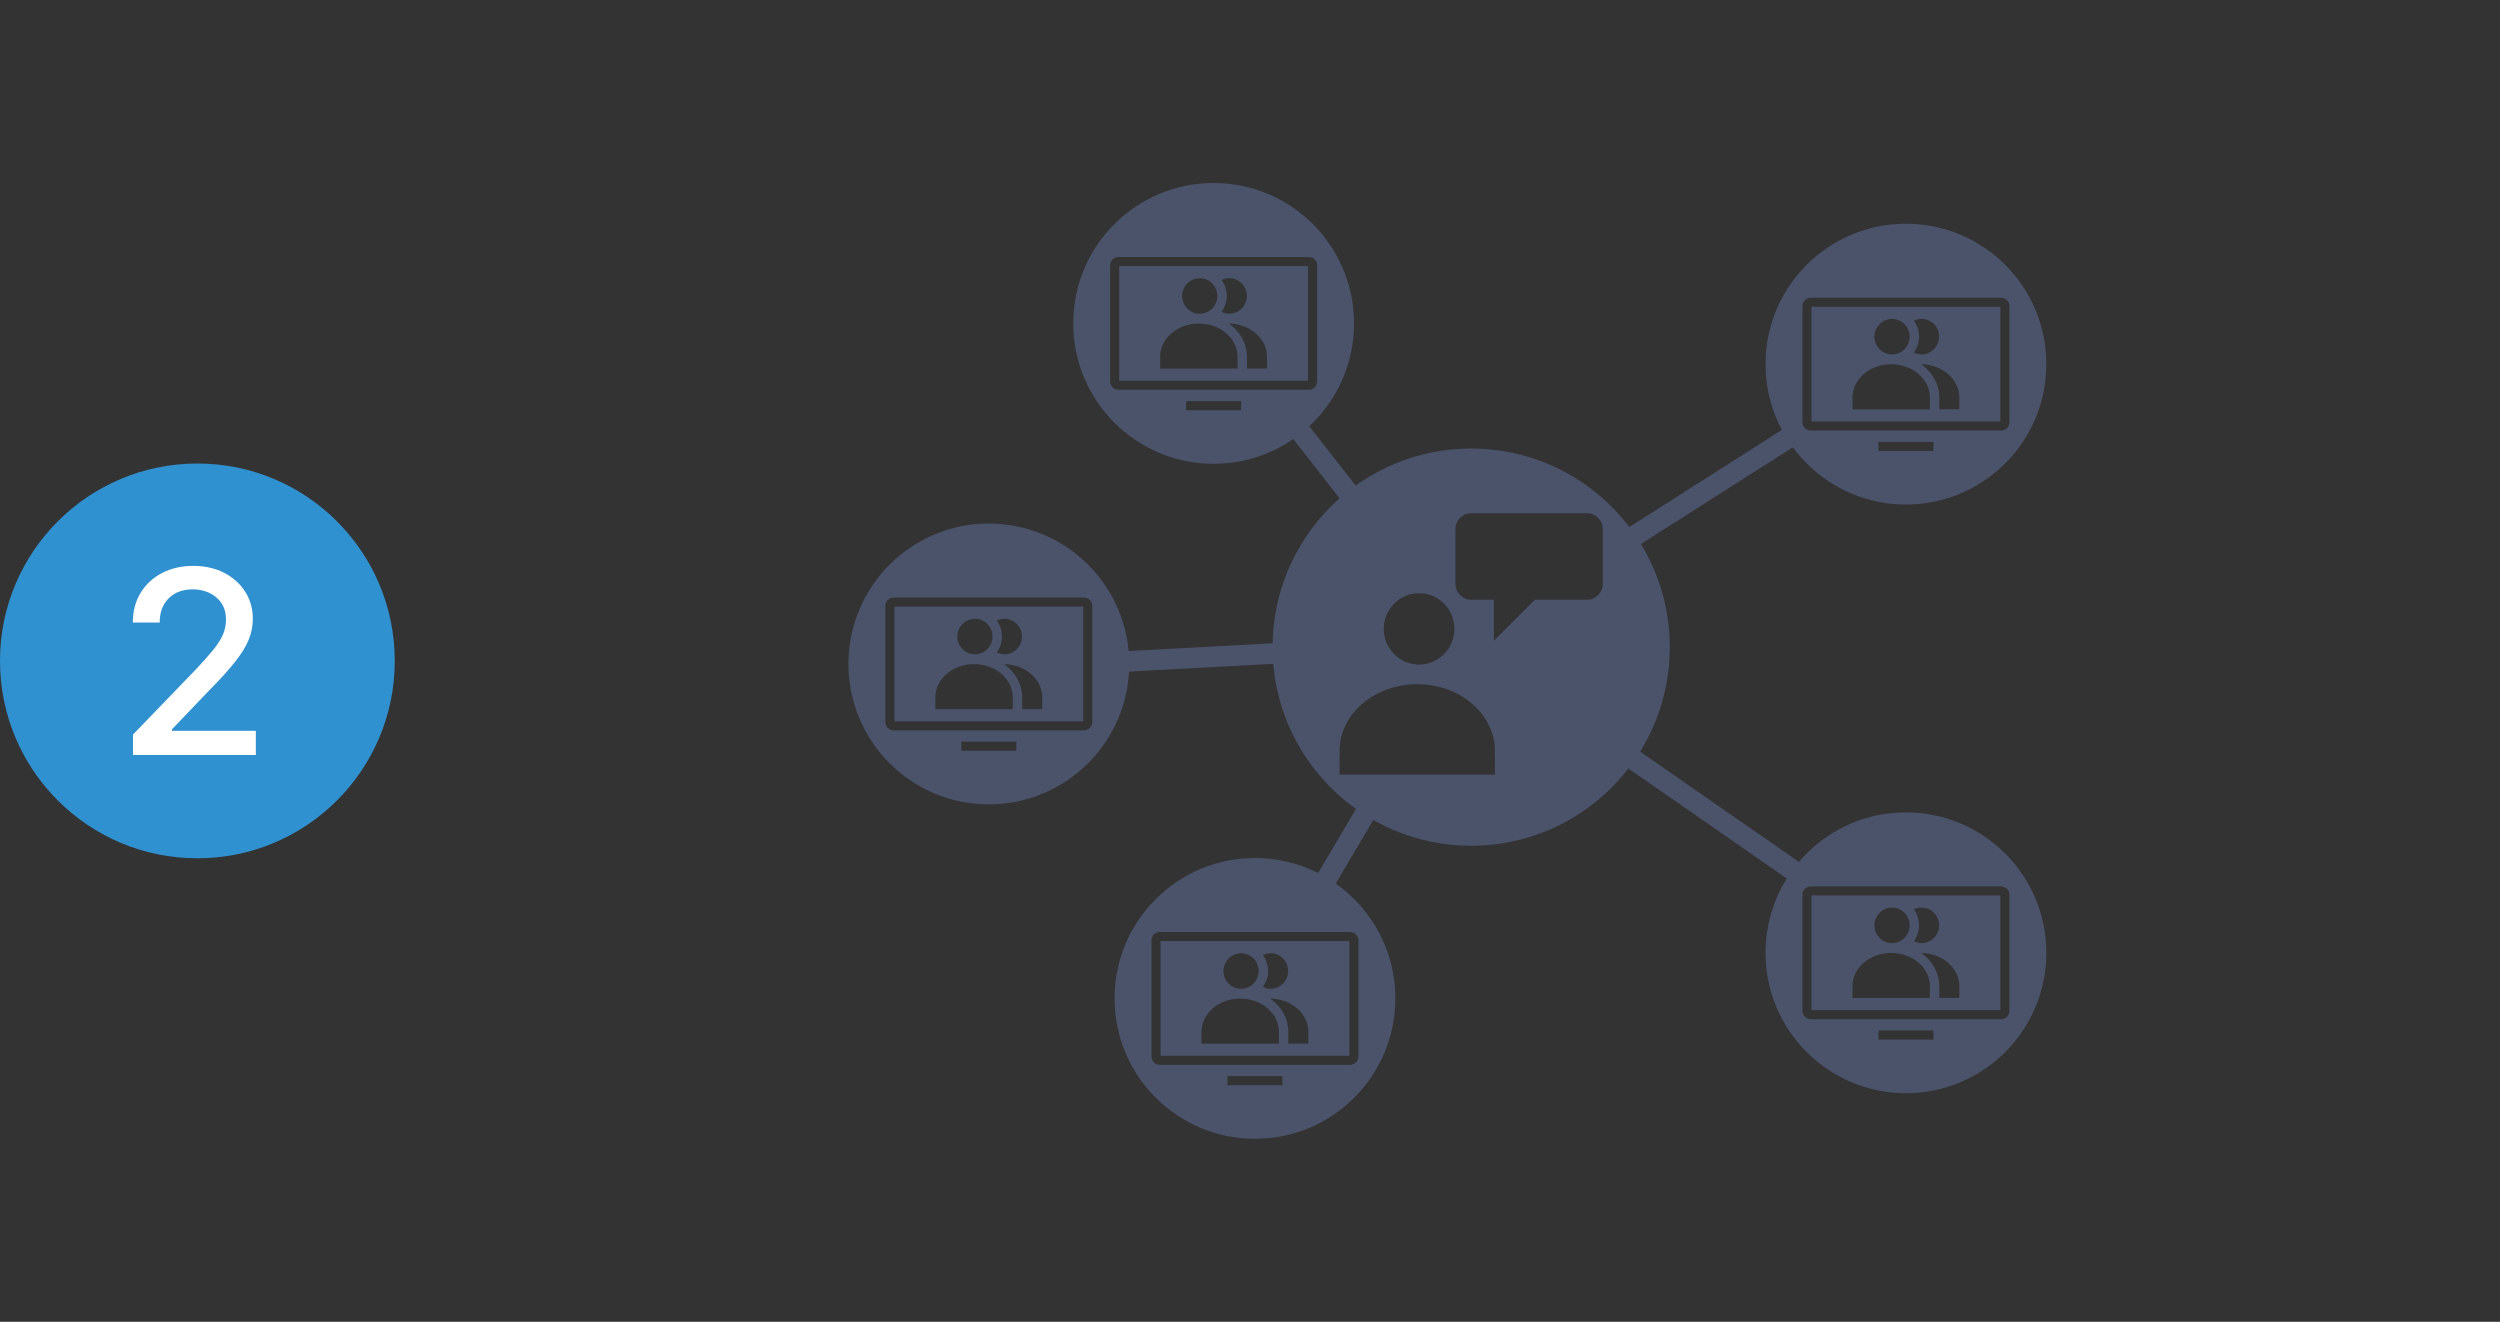 <?xml version="1.0" encoding="UTF-8"?><svg id="Layer_1" xmlns="http://www.w3.org/2000/svg" viewBox="0 0 730.06 386"><rect x="0" y="0" width="730.06" height="386" fill="#333333" stroke="none"/><defs><style>.cls-1{fill:none;stroke:#4b536b;stroke-miterlimit:10;stroke-width:6px;}.cls-2{fill:#fff;}.cls-3{fill:#3091d0;}.cls-4{fill:#4b536b;}</style></defs><circle class="cls-3" cx="57.64" cy="193" r="57.64"/><path class="cls-2" d="M38.84,220.47v-5.96l18.43-19.1c1.95-2.07,3.57-3.9,4.87-5.47,1.29-1.57,2.26-3.06,2.9-4.48s.96-2.93,.96-4.52c0-2.71-.93-4.86-2.79-6.45-1.86-1.59-4.18-2.38-6.94-2.38-2.94,0-5.29,.88-7.04,2.65-1.75,1.76-2.61,4.11-2.59,7.04h-7.85c0-3.32,.76-6.21,2.29-8.7,1.52-2.48,3.62-4.41,6.28-5.79,2.66-1.37,5.68-2.06,9.07-2.06s6.44,.68,9.06,2.04c2.62,1.36,4.66,3.2,6.13,5.53,1.47,2.33,2.21,4.96,2.21,7.89,0,2.02-.38,4-1.13,5.93s-2.06,4.08-3.91,6.45c-1.85,2.37-4.45,5.24-7.78,8.6l-10.83,11.33v.4h24.53v7.05H38.84Z"/><g><line class="cls-1" x1="374.71" y1="119.58" x2="396.41" y2="147.33"/><line class="cls-1" x1="325.48" y1="193.34" x2="375.75" y2="190.63"/><line class="cls-1" x1="472.97" y1="159.26" x2="523.62" y2="127.02"/><line class="cls-1" x1="472.97" y1="218.99" x2="525.52" y2="255.48"/><line class="cls-1" x1="385.25" y1="260.28" x2="400.72" y2="234.11"/><path class="cls-4" d="M429.62,130.98c-32.03,0-58,25.97-58,58s25.97,58,58,58,58-25.97,58-58-25.97-58-58-58Zm-15.22,42.25c5.7,0,10.32,4.67,10.32,10.42s-4.62,10.42-10.32,10.42-10.31-4.67-10.31-10.42,4.61-10.42,10.31-10.42Zm22.16,47.4v5.58h-45.37v-5.58h.06c-.04-.45-.06-.89-.06-1.35,0-10.76,10.15-19.48,22.68-19.48s22.68,8.72,22.68,19.48c0,.45-.03,.9-.06,1.35h.06Zm31.48-50.09c0,2.54-2.06,4.6-4.6,4.6h-15.21l-11.98,11.98v-11.98h-6.62c-2.54,0-4.6-2.06-4.6-4.6v-16.06c0-2.54,2.06-4.6,4.6-4.6h33.81c2.54,0,4.6,2.06,4.6,4.6v16.06Z"/><g><path class="cls-4" d="M326.83,111.19h55.16v-33.51h-55.16v33.51Zm43.17-7.07v3.51s-5.85,0-5.85,0h0s0-3.51,0-3.51c-.03-3.9-2.09-7.37-5.28-9.64,6.14,.08,11.1,4.35,11.13,9.64Zm-13.27-22.35c.68-.33,1.43-.54,2.23-.54,2.84,0,5.14,2.32,5.14,5.19s-2.3,5.19-5.14,5.19c-.81,0-1.56-.2-2.24-.54,.95-1.31,1.52-2.91,1.52-4.65s-.57-3.35-1.51-4.66Zm-11.1,2.64c.52-1.24,1.5-2.24,2.73-2.76,.61-.26,1.29-.41,2-.41s1.39,.15,2,.41c1.23,.53,2.21,1.52,2.73,2.76,.26,.62,.4,1.3,.4,2.02,0,2.87-2.3,5.19-5.14,5.19s-5.14-2.33-5.14-5.19c0-.72,.14-1.4,.4-2.02Zm-6.83,19.77c0-5.36,5.06-9.7,11.3-9.7,3.11,0,5.92,1.08,7.97,2.82,.51,.44,.97,.91,1.38,1.43,1.22,1.54,1.94,3.4,1.95,5.4v3.51s-22.6,0-22.6,0v-3.45Z"/><path class="cls-4" d="M354.41,53.44c-22.64,0-41,18.36-41,41s18.36,41,41,41,41-18.36,41-41-18.36-41-41-41Zm8.03,66.35h-16.05v-2.65h16.05v2.65Zm19.76-5.95h-55.58c-1.34,0-2.43-1.09-2.43-2.43v-33.93c0-1.34,1.09-2.43,2.43-2.43h55.58c1.34,0,2.43,1.09,2.43,2.43v33.93c0,1.34-1.09,2.43-2.43,2.43Z"/></g><g><path class="cls-4" d="M261.18,210.65h55.16v-33.51h-55.16v33.51Zm43.17-7.07v3.51s-5.85,0-5.85,0h0s0-3.51,0-3.51c-.03-3.9-2.09-7.37-5.28-9.64,6.14,.08,11.1,4.35,11.13,9.64Zm-13.27-22.35c.68-.33,1.43-.54,2.23-.54,2.84,0,5.14,2.32,5.14,5.19s-2.3,5.19-5.14,5.19c-.81,0-1.56-.2-2.24-.54,.95-1.31,1.52-2.91,1.52-4.65s-.57-3.35-1.51-4.66Zm-11.1,2.64c.52-1.24,1.5-2.24,2.73-2.76,.61-.26,1.29-.41,2-.41s1.39,.15,2,.41c1.23,.53,2.21,1.52,2.73,2.76,.26,.62,.4,1.3,.4,2.02,0,2.87-2.3,5.19-5.14,5.19s-5.14-2.33-5.14-5.19c0-.72,.14-1.4,.4-2.02Zm-6.83,19.77c0-5.36,5.06-9.7,11.3-9.7,3.11,0,5.92,1.08,7.97,2.82,.51,.44,.97,.91,1.38,1.43,1.22,1.54,1.94,3.4,1.95,5.4v3.51s-22.6,0-22.6,0v-3.45Z"/><path class="cls-4" d="M288.76,152.89c-22.64,0-41,18.36-41,41s18.36,41,41,41,41-18.36,41-41-18.36-41-41-41Zm8.03,66.35h-16.05v-2.65h16.05v2.65Zm19.76-5.95h-55.58c-1.34,0-2.43-1.09-2.43-2.43v-33.93c0-1.34,1.09-2.43,2.43-2.43h55.58c1.34,0,2.43,1.09,2.43,2.43v33.93c0,1.34-1.09,2.43-2.43,2.43Z"/></g><g><path class="cls-4" d="M338.9,308.32h55.16v-33.51h-55.16v33.51Zm43.17-7.07v3.51s-5.85,0-5.85,0h0s0-3.51,0-3.51c-.03-3.9-2.09-7.37-5.28-9.64,6.14,.08,11.1,4.35,11.13,9.64Zm-13.27-22.35c.68-.33,1.43-.54,2.23-.54,2.84,0,5.14,2.32,5.14,5.19s-2.3,5.19-5.14,5.19c-.81,0-1.56-.2-2.24-.54,.95-1.31,1.52-2.91,1.52-4.65s-.57-3.35-1.51-4.66Zm-11.1,2.64c.52-1.24,1.5-2.24,2.73-2.76,.61-.26,1.29-.41,2-.41s1.39,.15,2,.41c1.23,.53,2.21,1.52,2.73,2.76,.26,.62,.4,1.3,.4,2.02,0,2.87-2.3,5.19-5.14,5.19s-5.14-2.33-5.14-5.19c0-.72,.14-1.4,.4-2.02Zm-6.83,19.77c0-5.36,5.06-9.7,11.3-9.7,3.11,0,5.92,1.08,7.97,2.82,.51,.44,.97,.91,1.38,1.43,1.22,1.54,1.94,3.4,1.95,5.4v3.51s-22.6,0-22.6,0v-3.45Z"/><path class="cls-4" d="M366.48,250.56c-22.64,0-41,18.36-41,41s18.36,41,41,41,41-18.36,41-41-18.36-41-41-41Zm8.03,66.35h-16.05v-2.65h16.05v2.65Zm19.76-5.95h-55.58c-1.34,0-2.43-1.09-2.43-2.43v-33.93c0-1.34,1.09-2.43,2.43-2.43h55.58c1.34,0,2.43,1.09,2.43,2.43v33.93c0,1.34-1.09,2.43-2.43,2.43Z"/></g><g><path class="cls-4" d="M529,294.99h55.16v-33.51h-55.16v33.51Zm43.17-7.07v3.51s-5.85,0-5.85,0h0s0-3.51,0-3.51c-.03-3.9-2.09-7.37-5.28-9.64,6.14,.08,11.1,4.35,11.13,9.64Zm-13.27-22.35c.68-.33,1.43-.54,2.23-.54,2.84,0,5.14,2.32,5.14,5.19s-2.3,5.19-5.14,5.19c-.81,0-1.56-.2-2.24-.54,.95-1.31,1.52-2.91,1.52-4.65s-.57-3.35-1.51-4.66Zm-11.1,2.64c.52-1.24,1.5-2.24,2.73-2.76,.61-.26,1.29-.41,2-.41s1.39,.15,2,.41c1.23,.53,2.21,1.52,2.73,2.76,.26,.62,.4,1.3,.4,2.02,0,2.87-2.3,5.19-5.14,5.19s-5.14-2.33-5.14-5.19c0-.72,.14-1.4,.4-2.02Zm-6.83,19.77c0-5.36,5.06-9.7,11.3-9.7,3.11,0,5.92,1.08,7.97,2.82,.51,.44,.97,.91,1.38,1.43,1.22,1.54,1.94,3.4,1.95,5.4v3.51s-22.6,0-22.6,0v-3.45Z"/><path class="cls-4" d="M556.58,237.24c-22.64,0-41,18.36-41,41s18.36,41,41,41,41-18.36,41-41-18.36-41-41-41Zm8.03,66.35h-16.05v-2.65h16.05v2.65Zm19.76-5.95h-55.58c-1.34,0-2.43-1.09-2.43-2.43v-33.93c0-1.34,1.09-2.43,2.43-2.43h55.58c1.34,0,2.43,1.09,2.43,2.43v33.93c0,1.34-1.09,2.43-2.43,2.43Z"/></g><g><path class="cls-4" d="M529,123.08h55.16v-33.51h-55.16v33.51Zm43.17-7.07v3.51s-5.85,0-5.85,0h0s0-3.51,0-3.51c-.03-3.9-2.09-7.37-5.28-9.64,6.14,.08,11.1,4.35,11.13,9.64Zm-13.27-22.35c.68-.33,1.43-.54,2.23-.54,2.84,0,5.14,2.32,5.14,5.19s-2.3,5.19-5.14,5.19c-.81,0-1.56-.2-2.24-.54,.95-1.31,1.52-2.91,1.52-4.65s-.57-3.35-1.51-4.66Zm-11.1,2.64c.52-1.24,1.5-2.24,2.73-2.76,.61-.26,1.29-.41,2-.41s1.39,.15,2,.41c1.23,.53,2.21,1.52,2.73,2.76,.26,.62,.4,1.3,.4,2.02,0,2.87-2.3,5.19-5.14,5.19s-5.14-2.33-5.14-5.19c0-.72,.14-1.4,.4-2.02Zm-6.83,19.77c0-5.36,5.06-9.7,11.3-9.7,3.11,0,5.92,1.08,7.97,2.82,.51,.44,.97,.91,1.38,1.43,1.22,1.54,1.94,3.4,1.95,5.4v3.51s-22.6,0-22.6,0v-3.45Z"/><path class="cls-4" d="M556.58,65.33c-22.64,0-41,18.36-41,41s18.36,41,41,41,41-18.36,41-41-18.36-41-41-41Zm8.03,66.35h-16.05v-2.65h16.05v2.65Zm19.76-5.95h-55.58c-1.34,0-2.43-1.09-2.43-2.43v-33.93c0-1.34,1.09-2.43,2.43-2.43h55.58c1.34,0,2.43,1.09,2.43,2.43v33.93c0,1.34-1.09,2.43-2.43,2.43Z"/></g></g></svg>